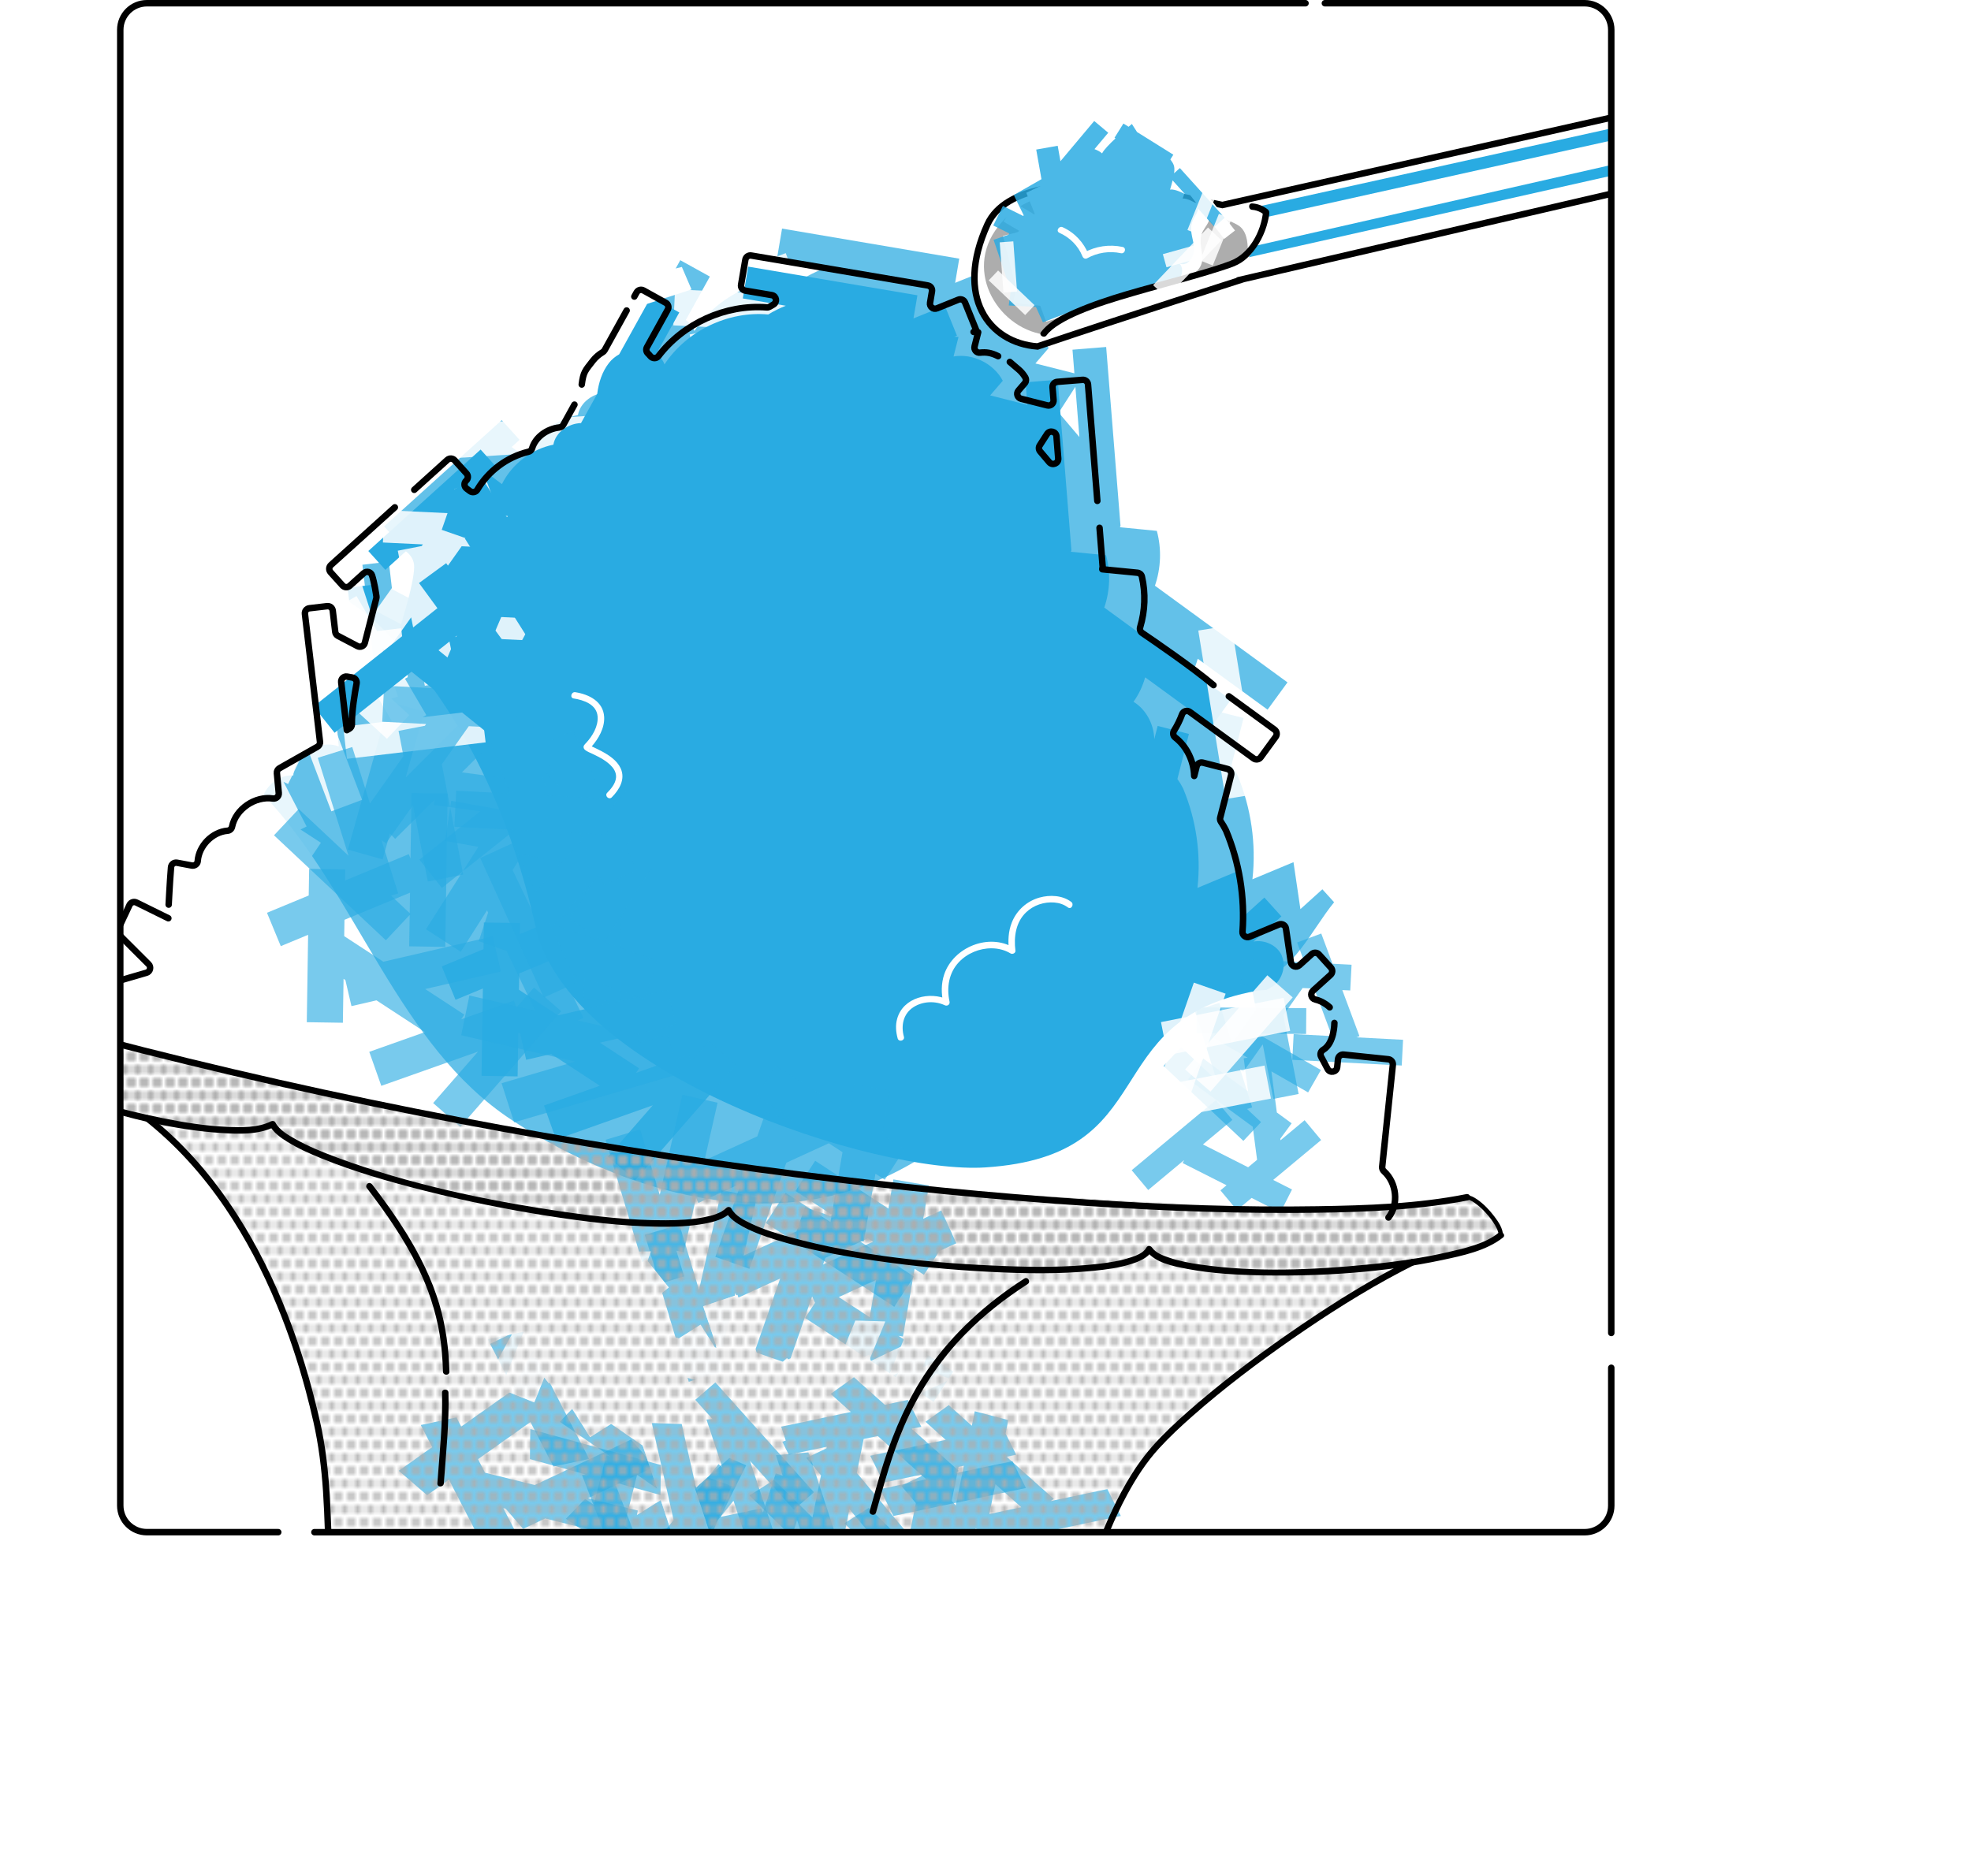 <?xml version="1.0" encoding="UTF-8"?>
<svg id="_レイヤー_2" data-name="レイヤー 2" xmlns="http://www.w3.org/2000/svg" xmlns:xlink="http://www.w3.org/1999/xlink" viewBox="0 0 457.06 435.12">
  <defs>
    <style>
      .cls-1, .cls-2, .cls-3 {
        fill: #fff;
      }

      .cls-4 {
        fill: url(#_新規パターン_2);
      }

      .cls-4, .cls-3 {
        opacity: .9;
      }

      .cls-5 {
        opacity: .84;
      }

      .cls-6, .cls-2, .cls-7 {
        opacity: .85;
      }

      .cls-8 {
        stroke-miterlimit: 10;
      }

      .cls-8, .cls-9, .cls-10 {
        fill: none;
      }

      .cls-8, .cls-10 {
        stroke: #000;
        stroke-width: 1.5px;
      }

      .cls-11 {
        clip-path: url(#clippath);
      }

      .cls-12 {
        fill: #adadad;
      }

      .cls-10 {
        stroke-linecap: round;
        stroke-linejoin: round;
      }

      .cls-7, .cls-13 {
        fill: #29abe2;
      }

      .cls-14 {
        opacity: .63;
      }
    </style>
    <clipPath id="clippath">
      <rect class="cls-9" x="27.89" y=".75" width="345.74" height="354.62" rx="6.17" ry="6.17"/>
    </clipPath>
    <pattern id="_新規パターン_2" data-name="新規パターン 2" x="0" y="0" width="6" height="6" patternTransform="translate(-2639.55 -21.94)" patternUnits="userSpaceOnUse" viewBox="0 0 6 6">
      <g>
        <rect class="cls-9" width="6" height="6"/>
        <circle class="cls-12" cx="4.5" cy="6" r="1"/>
        <circle class="cls-12" cx="1.5" cy="6" r="1"/>
        <circle class="cls-12" cx="6" cy="3" r="1"/>
        <circle class="cls-12" cx="3" cy="3" r="1"/>
        <circle class="cls-12" cx="0" cy="3" r="1"/>
        <circle class="cls-12" cx="4.5" cy="0" r="1"/>
        <circle class="cls-12" cx="1.5" cy="0" r="1"/>
      </g>
    </pattern>
  </defs>
  <g id="_レイヤー_11" data-name="レイヤー 11">
    <g>
      <rect class="cls-1" x="27.89" y=".75" width="345.74" height="354.62" rx="6.17" ry="6.17"/>
      <g class="cls-11">
        <path class="cls-3" d="m71.17,410.32c11.48-52.42,5.46-114.42-37.1-151-10-2.05-30.19-9.1-33.31-12.72,2.95-3.67,5.67-7.9,11.24-8.54,23.24,6.18,92.43,23.49,165.98,33.4,64.66,8.72,133.86,10.89,162.24,6.22,4.25,2.52,6.78,5.59,7.81,8.81-3.09,3.58-14.29,5.68-20.44,6.25-32.93,18.47-56.8,37.23-62.05,45.91-19.03,31.51-19.41,45.73-30.47,96.26,0,0-133.68,4.21-163.9-24.58Z"/>
        <g>
          <path class="cls-1" d="m320.4,271.29l2.66-25.48-12.71-1.33-.72,6.9c-1.3-2.46-2.6-4.92-3.9-7.38,3.32-1.14,5.18-5.37,3.78-8.59-1.17-2.7-4.42-4.19-7.27-3.64l7.13-6.44-4.35-4.82-5.39,4.87c-.56-3.84-1.13-7.68-1.69-11.52-3.34,1.39-6.68,2.79-10.02,4.18.96-8.61-.32-17.47-3.67-25.46-.42-.84-.91-1.64-1.45-2.41l2.95-11.53-8-2.05-.87,3.38c-.1-3.79-2.06-7.57-5.32-9.56,1.36-1.89,2.35-4.02,2.99-6.26l17.05,12.44,4.87-6.67-32.38-23.62c1.47-4.29,1.65-9.02.46-13.39-2.99-.29-5.98-.59-8.97-.88.01-.09.01-.18.02-.27h.09s-3.5-43.76-3.5-43.76l-8.23.66.46,5.77c-3.17-.8-6.35-1.61-9.52-2.41,1.08-1.25,2.16-2.5,3.24-3.75-2.34-4.42-7.66-7.05-12.59-6.22.42-1.66.85-3.32,1.27-4.98-.36-.02-.71-.05-1.07-.07l.67-.27-3.09-7.65-8.02,3.24,1-5.91-43.28-7.34-1.38,8.14,11,1.87c-1.55.62-3.06,1.36-4.49,2.24-10.26-.94-20.86,4.15-26.54,12.76-.43-1.16-1.17-2.04-2.1-2.67l5.88-10.61-7.22-4-8.15,14.71c-1,.57-1.9,1.3-2.6,2.2-1.78,2.29-2.64,5.03-3.01,7.92l-4.15,7.48c-3.22.09-6.49,2.29-7.07,5.53-5.61,1.12-10.62,4.96-13.16,10.09-1.01-.76-2.01-1.53-3.02-2.29l1.93-1.75-4.35-4.82-28.73,25.95,4.35,4.82,5.25-4.74c1.09.81,1.93,2.01,2.09,3.35.41,3.58-3.32,15.3-3.32,15.3l-6.42-3.37-.79-6.73-6.45.76,3.71,31.6c-3.38,1.92-6.77,3.83-10.15,5.75.22,2.35.44,4.69.66,7.04-4.75-1.87-10.78,1.97-11.1,7.06-4.35-.28-8.38,4.03-7.81,8.35-2.04-.39-4.07-.77-6.11-1.16-.76,6.11-.71,13.09-.71,13.09l-8.49-4.18-3.5,7.44,8.83,8.81-11.76,3.42s-12.02,14.63-11.32,16.2l3.89,7.43c17.99-3.21,36.69,17.95,46.86,33.42,10.17,15.47,28.22,75.64,18.08,106.8-5.74,17.63,14.24,17.56,27.4,21.52,26.63,8.02,54.37,12.36,82.18,12.86,6.74.12,13.85-.08,19.62-3.55,7.48-4.49,15.16-7.07,17.66-15.43,0,0,12.94-56.99,33.53-73.71,13.9-11.29,24.21-19.36,38.57-30.05,5.67-4.22,18.45-9.28,18.45-9.28l6.33-3.39s-1.2-4.78-3.43-8.91c2.6-3.27,1.81-8.64-1.53-11.11Zm-238.8-102.61c-.4.23-.8.45-1.2.68l-1.49-12.69,3.99.69s-1.56,7.37-1.3,11.31Zm163.07-70.95l.98,12.27c-1.68-1.99-3.37-3.97-5.05-5.96,1.36-2.1,2.71-4.21,4.07-6.31Z"/>
          <g class="cls-6">
            <path class="cls-7" d="m301.56,210.91c-.54-3.65-1.07-7.29-1.61-10.94-3.17,1.32-6.34,2.65-9.52,3.97.91-8.18-.3-16.58-3.48-24.17-.4-.8-.86-1.56-1.38-2.29l2.8-10.94-7.59-1.94-.82,3.21c-.1-3.6-1.96-7.19-5.05-9.08,1.29-1.79,2.23-3.82,2.84-5.94l16.19,11.81,4.62-6.33-30.74-22.42c1.4-4.07,1.57-8.56.44-12.72l-8.52-.84c.01-.09.01-.17.02-.26h.08s-3.33-41.55-3.33-41.55l-7.81.63.44,5.48c-3.01-.76-6.03-1.53-9.04-2.29,1.02-1.19,2.05-2.37,3.07-3.56-2.22-4.2-7.28-6.7-11.96-5.9.4-1.58.8-3.15,1.21-4.73-.34-.02-.68-.04-1.01-.06l.64-.26-2.94-7.27-7.62,3.08.95-5.61-41.09-6.97-1.31,7.73,10.44,1.77c-1.47.59-2.9,1.29-4.26,2.13-9.75-.89-19.81,3.94-25.2,12.11-.4-1.1-1.11-1.93-1.99-2.54l5.58-10.07-6.86-3.8-7.74,13.97c-.95.54-1.81,1.23-2.47,2.08-1.69,2.18-2.5,4.78-2.86,7.52l-3.94,7.1c-3.05.09-6.17,2.18-6.72,5.25-5.33,1.07-10.08,4.71-12.5,9.58-.96-.72-1.91-1.45-2.87-2.17l1.83-1.66-4.13-4.57-27.28,24.64,4.13,4.57,4.98-4.5c1.04.77,1.83,1.91,1.98,3.18.39,3.4-3.15,14.52-3.15,14.52l-6.1-3.2-.75-6.39-6.12.72,3.53,30c-3.21,1.82-6.43,3.64-9.64,5.46.21,2.23.42,4.46.62,6.69-4.51-1.77-10.23,1.87-10.54,6.71-2.95-.19-5.74,1.85-6.89,4.52.11.12.23.23.33.34,21.68,23.18,30.76,57.79,57.33,75.14,19.19,12.53,43.7,21.42,66.46,18.82,38.61-4.42,50.01-38.93,106.49-51.29,8.22-1.8,12.3-11.56,17.64-18.11l-2.72-3.01-5.12,4.63Zm-207.01-53.84c-.38.22-.76.43-1.14.65l-1.42-12.05,3.79.66s-1.48,6.99-1.23,10.74Zm150.96-61.37c1.29-2,2.58-3.99,3.86-5.99l.93,11.65c-1.6-1.89-3.2-3.77-4.8-5.66Z"/>
          </g>
          <g class="cls-6">
            <polygon class="cls-1" points="243.46 248.3 244.14 248.35 245.01 238.29 246.44 239.06 248.95 234.41 245.51 232.55 246.08 225.96 240.81 225.5 240.43 229.82 229.15 223.75 226.65 228.41 232.32 231.46 232.04 231.62 228.23 230.64 227.3 234.29 219.89 238.47 221.08 229.88 215.84 229.15 213.77 244.04 210.11 234.73 205.19 236.67 213.42 257.59 218.34 255.65 216.9 252 217.99 252.15 219.11 244.04 219.51 244.75 225.48 241.39 222.66 252.42 227.78 253.74 231.86 237.79 237.83 234.43 239.94 235.56 239.04 245.92 232.12 242.19 229.61 246.85 249.41 257.5 251.91 252.85 243.46 248.3"/>
          </g>
          <g class="cls-6">
            <polygon class="cls-1" points="236.81 181.33 224.38 180.73 223.98 189.09 259.51 190.8 259.91 182.44 244.74 181.71 245.75 181.33 240.13 166.37 242.7 166.49 243.1 158.13 236.92 157.83 233.23 148.03 225.39 150.97 227.81 157.4 207.56 156.42 207.16 164.79 217.34 165.27 217.05 165.69 210.95 166.9 212.11 172.74 204.38 183.76 200.22 170.68 192.24 173.22 199.45 195.89 187.86 185.1 182.16 191.22 208.19 215.48 213.89 209.35 209.34 205.11 211 204.59 207.08 192.25 208.13 192.99 214.35 184.11 217.85 201.8 226.06 200.17 221.01 174.62 227.23 165.75 231.02 165.93 236.81 181.33"/>
          </g>
          <g class="cls-6">
            <polygon class="cls-1" points="275.69 251.39 263.25 250.79 262.85 259.16 298.39 260.86 298.79 252.5 283.61 251.77 284.63 251.39 279 236.43 281.57 236.56 281.98 228.19 275.79 227.9 272.11 218.09 264.27 221.04 266.69 227.46 246.44 226.49 246.04 234.85 256.22 235.34 255.93 235.75 249.83 236.96 250.98 242.8 243.25 253.82 239.1 240.75 231.12 243.28 238.33 265.96 226.74 255.16 221.04 261.29 247.06 285.54 252.77 279.42 248.22 275.18 249.87 274.65 245.95 262.31 247.01 263.05 253.23 254.18 256.73 271.86 264.94 270.24 259.89 244.68 266.11 235.81 269.9 236 275.69 251.39"/>
          </g>
          <g class="cls-6">
            <polygon class="cls-1" points="185.79 92.01 173.36 91.41 172.95 99.77 208.49 101.48 208.89 93.12 193.71 92.39 194.73 92.01 189.11 77.05 191.68 77.17 192.08 68.81 185.9 68.52 182.21 58.71 174.37 61.66 176.79 68.08 156.54 67.11 156.14 75.47 166.32 75.96 166.03 76.37 159.93 77.58 161.08 83.42 153.36 94.44 149.2 81.36 141.22 83.9 148.43 106.58 136.84 95.78 131.14 101.91 157.17 126.16 162.87 120.03 158.32 115.79 159.98 115.27 156.05 102.93 157.11 103.67 163.33 94.79 166.83 112.48 175.04 110.86 169.99 85.3 176.21 76.43 180 76.61 185.79 92.01"/>
          </g>
          <g class="cls-6">
            <polygon class="cls-1" points="204.27 104.27 191.84 103.68 191.44 112.04 226.98 113.74 227.38 105.38 212.2 104.65 213.22 104.27 207.59 89.31 210.16 89.44 210.56 81.08 204.38 80.78 200.69 70.97 192.86 73.92 195.27 80.34 175.03 79.37 174.63 87.73 184.81 88.22 184.51 88.64 178.42 89.84 179.57 95.68 171.84 106.7 167.69 93.63 159.71 96.16 166.92 118.84 155.33 108.04 149.62 114.17 175.65 138.42 181.36 132.3 176.81 128.06 178.46 127.53 174.54 115.19 175.59 115.93 181.82 107.06 185.32 124.74 193.53 123.12 188.48 97.57 194.7 88.69 198.48 88.88 204.27 104.27"/>
          </g>
          <g class="cls-6">
            <polygon class="cls-1" points="165.4 129.47 152.96 128.87 152.56 137.23 188.1 138.94 188.5 130.58 173.32 129.85 174.34 129.47 168.71 114.51 171.29 114.63 171.69 106.27 165.51 105.97 161.82 96.17 153.98 99.11 156.4 105.54 136.15 104.56 135.75 112.93 145.93 113.41 145.64 113.83 139.54 115.04 140.69 120.88 132.97 131.9 128.81 118.82 120.83 121.36 128.04 144.03 116.45 133.24 110.75 139.36 136.78 163.62 142.48 157.49 137.93 153.25 139.58 152.73 135.66 140.39 136.72 141.13 142.94 132.25 146.44 149.94 154.65 148.31 149.6 122.76 155.82 113.89 159.61 114.07 165.4 129.47"/>
          </g>
          <g class="cls-6">
            <polygon class="cls-1" points="254.78 274.83 245.44 274.38 245.14 280.65 271.82 281.94 272.12 275.66 260.73 275.11 261.49 274.82 257.27 263.59 259.2 263.69 259.5 257.41 254.86 257.18 252.09 249.82 246.21 252.03 248.02 256.86 232.82 256.13 232.52 262.4 240.16 262.77 239.94 263.08 235.36 263.99 236.23 268.38 230.42 276.65 227.3 266.83 221.31 268.74 226.73 285.76 218.03 277.66 213.74 282.26 233.29 300.47 237.57 295.87 234.15 292.68 235.39 292.29 232.45 283.03 233.24 283.58 237.92 276.92 240.54 290.2 246.71 288.98 242.91 269.79 247.59 263.13 250.43 263.26 254.78 274.83"/>
          </g>
          <rect class="cls-2" x="118.98" y="82.96" width="7.8" height="36.53" transform="translate(216.05 -27.86) rotate(86.34)"/>
          <path class="cls-13" d="m297.27,221.69c-1.06-2.44-4.01-3.8-6.59-3.3l6.47-5.84-3.95-4.37-4.89,4.42c-.51-3.48-1.02-6.96-1.54-10.45-3.03,1.26-6.06,2.53-9.09,3.79.87-7.81-.29-15.83-3.33-23.08-.38-.76-.82-1.49-1.32-2.18l2.67-10.45-7.25-1.86-.78,3.07c-.09-3.44-1.87-6.86-4.82-8.67,1.23-1.71,2.13-3.65,2.71-5.67l15.46,11.28,4.41-6.05-29.36-21.41c1.34-3.89,1.5-8.17.42-12.14-2.71-.27-5.42-.53-8.13-.8,0-.08.01-.16.02-.24h.08s-3.18-39.67-3.18-39.67l-7.46.6.42,5.23c-2.88-.73-5.76-1.46-8.63-2.19.98-1.13,1.96-2.27,2.93-3.4-2.12-4.01-6.95-6.39-11.42-5.63.38-1.51.77-3.01,1.15-4.52l-.97-.06.61-.25-2.81-6.94-7.27,2.94.91-5.36-39.24-6.65-1.25,7.38,9.97,1.69c-1.41.56-2.77,1.23-4.07,2.03-9.31-.85-18.91,3.77-24.06,11.57-.39-1.05-1.06-1.85-1.9-2.42l5.33-9.62-6.55-3.63-7.39,13.34c-.91.51-1.72,1.18-2.36,1.99-1.62,2.08-2.39,4.56-2.73,7.18l-3.76,6.78c-2.92.09-5.89,2.08-6.41,5.01-5.09,1.02-9.63,4.5-11.93,9.15-.91-.69-1.83-1.38-2.74-2.07l1.75-1.58-3.95-4.37-26.04,23.53,3.95,4.37,4.76-4.3c.99.74,1.75,1.82,1.89,3.04.38,3.24-3.01,13.87-3.01,13.87l-5.82-3.05-.72-6.1-5.85.69.39,3.28c3.26,2.17,6.28,4.66,8.93,7.42,17.64,18.37,28.71,42.86,34.21,67.73,7.67,34.64,78.97,57.68,104.39,56.02,41.65-2.73,25.29-34.08,62.79-40.94.84-.15,1.7-.16,2.56-.23-.02-.04-.04-.07-.06-.11,3.01-1.04,4.69-4.87,3.42-7.79Z"/>
          <g class="cls-6">
            <polygon class="cls-13" points="164.36 241.48 160.27 246.17 159.69 244.53 147.49 248.85 148.19 247.78 139.12 241.84 156.68 237.77 154.79 229.62 129.41 235.5 120.34 229.57 120.4 225.78 135.6 219.49 135.41 231.94 143.78 232.07 144.33 196.49 135.96 196.36 135.72 211.56 135.31 210.55 120.54 216.66 120.58 214.09 112.21 213.96 112.12 220.15 102.44 224.15 105.64 231.89 111.98 229.27 111.66 249.53 120.03 249.66 120.19 239.47 120.62 239.75 122.02 245.81 127.82 244.46 139.09 251.83 126.15 256.41 128.95 264.3 151.38 256.36 140.97 268.29 147.27 273.79 170.66 246.99 164.36 241.48"/>
          </g>
          <g class="cls-14">
            <polygon class="cls-13" points="123.83 229.04 119.74 233.72 119.17 232.09 106.96 236.41 107.67 235.33 98.59 229.4 116.15 225.33 114.26 217.17 88.89 223.06 79.82 217.13 79.88 213.34 95.08 207.05 94.89 219.49 103.26 219.62 103.8 184.05 95.43 183.92 95.2 199.11 94.79 198.11 80.02 204.22 80.06 201.65 71.69 201.52 71.59 207.7 61.91 211.71 65.11 219.45 71.45 216.82 71.14 237.09 79.51 237.22 79.67 227.03 80.09 227.31 81.5 233.36 87.3 232.02 98.56 239.38 85.63 243.96 88.42 251.85 110.85 243.91 100.44 255.84 106.75 261.35 130.14 234.54 123.83 229.04"/>
          </g>
          <g class="cls-14">
            <polygon class="cls-13" points="147.99 241.93 148.38 240.02 133.99 236.7 135.31 236.11 129.95 224.93 149.4 231.75 152.33 222.83 124.23 212.98 118.87 201.8 121.14 198.23 139.59 201.5 132.14 213.24 140.2 218.46 161.5 184.92 153.44 179.69 144.34 194.02 144.53 192.81 126.6 189.63 128.15 187.21 120.09 181.99 116.38 187.82 104.63 185.74 103.22 195.05 110.92 196.42 98.78 215.53 106.84 220.75 112.94 211.14 113.19 211.67 111.02 218.29 117.45 220.54 124.1 234.42 108.85 230.9 106.95 240.12 133.4 246.22 116.31 251.24 119.22 260.32 157.62 249.04 154.7 239.96 147.99 241.93"/>
          </g>
          <g class="cls-14">
            <polygon class="cls-13" points="199.23 287.79 200.3 287.98 203.01 272.23 205.17 273.63 209.74 266.62 204.56 263.24 206.33 252.91 198.08 251.49 196.92 258.26 179.94 247.18 175.37 254.19 183.91 259.76 183.44 259.97 177.57 257.93 175.61 263.56 163.37 269.15 166.4 255.77 158.24 253.92 152.99 277.13 148.45 261.96 140.43 264.36 150.62 298.45 158.64 296.05 156.86 290.09 158.55 290.47 161.41 277.84 161.94 279.01 171.8 274.5 165.88 291.53 173.78 294.28 182.35 269.68 192.2 265.17 195.37 267.24 192.58 283.46 182.16 276.65 177.59 283.66 207.38 303.1 211.96 296.09 199.23 287.79"/>
          </g>
          <g class="cls-14">
            <path class="cls-13" d="m209.38,310.03l2.71-15.75,2.16,1.41,3.61-5.54,3.91-1.79-3.48-7.61-4.2,1.92,1.33-7.7-8.25-1.42-1.16,6.76-16.98-11.08-4.57,7.01,8.54,5.57-.46.21-5.87-2.04-1.96,5.62-12.24,5.6,3.03-13.38-8.16-1.85-5.25,23.21-4.54-15.17-8.02,2.4,10.19,34.08,8.02-2.4-1.78-5.96,1.69.38,2.86-12.63.54,1.17,9.86-4.51-5.93,17.03,7.91,2.75,5.43-15.62.67,1.47-2.3,3.53,29.8,19.44,4.57-7.01-12.72-8.3,1.07.18Zm-7.72-4.52l-7.16-4.67,8.65-3.96-1.48,8.63Zm-10.24-13.77l9.85-4.51,1.17.77-11.57,5.29.54-1.55Z"/>
          </g>
          <g class="cls-14">
            <polygon class="cls-13" points="196.37 364 187.53 336.87 179.93 337.52 181.48 342.26 179.89 341.73 176.93 350.81 176.46 349.86 167.09 351.83 173.03 339.87 165.65 336.65 157.07 353.93 147.7 355.9 144.76 353.88 147.74 342.08 157.39 348.71 161.85 344.09 134.25 325.15 129.8 329.77 141.58 337.86 140.58 337.56 137.69 349.03 135.69 347.65 131.24 352.27 136.04 355.56 134.14 363.08 141.87 365.34 143.11 360.42 158.83 371.21 163.29 366.59 155.38 361.17 155.82 361.08 161.3 363.46 163.26 359.51 174.9 357.07 171.76 366.7 179.4 369.28 184.84 352.57 188.78 364.64 196.37 364"/>
          </g>
          <g class="cls-14">
            <polygon class="cls-13" points="161.01 341.53 159.07 346.32 157.78 345.1 147.69 351.4 147.91 350.36 136.36 347.5 151.82 340.19 146.35 333.88 124.01 344.44 112.47 341.58 110.85 338.44 123.01 329.83 128.33 340.15 136.62 338.38 121.41 308.89 113.12 310.66 119.62 323.26 118.77 322.52 106.95 330.88 105.85 328.75 97.57 330.52 100.21 335.65 92.47 341.13 99.04 346.8 104.11 343.21 112.78 360.01 121.06 358.24 116.71 349.79 117.25 349.92 121.31 354.61 126.42 352.2 140.75 355.75 130.06 362.43 136.3 368.32 154.84 356.72 149.88 368.91 158.52 372.04 169.65 344.66 161.01 341.53"/>
          </g>
          <g class="cls-6">
            <polygon class="cls-1" points="142.42 314.68 146.25 303.7 148 304.37 152.64 299.06 148.44 297.43 150.95 290.24 143.89 290.33 142.25 295.04 128.49 289.72 123.85 295.03 130.77 297.71 130.35 297.91 125.42 297.28 123.19 301.32 112.01 306.66 115.89 297.24 108.95 297.03 102.22 313.37 99.68 303.7 92.47 306.34 98.18 328.06 105.39 325.42 104.39 321.62 105.83 321.66 109.49 312.78 109.85 313.5 118.86 309.2 112.11 321.45 118.74 322.3 128.49 304.61 137.49 300.31 140.06 301.3 136.12 312.6 127.68 309.34 123.04 314.65 147.18 323.99 151.82 318.68 141.51 314.69 142.42 314.68"/>
          </g>
          <g class="cls-6">
            <polygon class="cls-1" points="244.33 325.22 248.15 314.24 249.9 314.92 254.54 309.6 250.34 307.98 252.85 300.78 245.79 300.87 244.15 305.58 230.39 300.26 225.76 305.58 232.67 308.25 232.25 308.45 227.33 307.82 225.1 311.87 213.91 317.2 217.8 307.78 210.86 307.57 204.12 323.91 201.58 314.24 194.37 316.88 200.08 338.6 207.29 335.96 206.29 332.16 207.73 332.21 211.39 323.32 211.75 324.04 220.76 319.74 214.01 331.99 220.64 332.84 230.39 315.15 239.39 310.85 241.97 311.85 238.03 323.15 229.58 319.88 224.94 325.19 249.09 334.53 253.72 329.22 243.41 325.23 244.33 325.22"/>
          </g>
          <g class="cls-6">
            <polygon class="cls-1" points="231.83 323.92 235.65 312.95 237.4 313.62 242.04 308.31 237.84 306.68 240.35 299.49 233.29 299.58 231.65 304.29 217.89 298.97 213.26 304.28 220.17 306.96 219.75 307.16 214.83 306.53 212.6 310.57 201.41 315.91 205.3 306.49 198.35 306.28 191.62 322.61 189.08 312.95 181.87 315.59 187.58 337.3 194.79 334.67 193.79 330.87 195.23 330.91 198.89 322.02 199.25 322.75 208.26 318.45 201.51 330.7 208.14 331.55 217.89 313.85 226.89 309.56 229.47 310.55 225.53 321.85 217.08 318.58 212.44 323.9 236.59 333.24 241.22 327.92 230.91 323.94 231.83 323.92"/>
          </g>
          <g class="cls-14">
            <polygon class="cls-13" points="200.28 333.76 203.55 333.07 214.81 343.12 204.06 345.39 207.17 351.62 237.91 345.13 234.79 338.9 221.66 341.67 222.36 341.17 211.43 331.4 213.65 330.94 210.54 324.7 205.19 325.83 198.02 319.43 192.62 323.3 197.31 327.49 179.8 331.19 182.92 337.42 191.72 335.56 191.65 335.93 186.99 338.15 190.38 342.19 188.41 351.97 179.49 343.26 173.8 346.86 189.26 361.96 175.01 356.55 172.72 362.29 204.73 374.44 207.03 368.7 201.43 366.58 202.61 365.83 194.2 357.62 195.39 357.93 196.98 350.05 207.25 362.29 213.52 359.31 198.69 341.63 200.28 333.76"/>
          </g>
          <g class="cls-14">
            <path class="cls-13" d="m227.61,354.95l1.57,3.14,30.73-6.48-3.12-6.23-13.13,2.77.7-.5-10.93-9.77,2.22-.47-2.46-4.92.63-3.12-7.78-2.04-.68,3.35-5.35-4.78-5.4,3.87,4.7,4.19-17.51,3.69,3.12,6.23,8.8-1.86-.07.37-4.66,2.21,3.39,4.04-1.98,9.78-8.92-8.7-5.69,3.6,15.46,15.09-14.25-5.41-2.29,5.74,32.02,12.15,2.29-5.74-5.6-2.12,1.18-.75-8.41-8.21,1.2.31,1.59-7.88,10.26,12.23,6.27-2.98-9.41-11.22,1.5.39Zm1.82-3.8l1.4-6.91,5.99,5.35-7.39,1.56Zm-7.14-10.92l1.21-.26-1.87,9.24-.93-1.11,1.59-7.87Z"/>
          </g>
          <g class="cls-14">
            <polygon class="cls-13" points="152.1 188.41 145.89 182.8 141.29 187.89 132.88 169.45 125.26 172.92 129.49 182.2 128.99 182.13 125.12 177.26 120.46 180.96 107.12 179.14 116.84 169.46 110.93 163.53 94.08 180.32 98.36 165.08 90.3 162.81 80.67 197.06 88.73 199.33 90.42 193.34 91.64 194.57 100.81 185.43 100.63 186.71 111.38 188.17 97.26 199.39 102.47 205.94 122.86 189.74 133.6 191.21 135.17 194.65 124.14 206.86 118.97 195.53 111.36 199.01 126.12 231.37 133.74 227.9 127.43 214.08 128.24 214.8 138.96 202.95 140.03 205.29 147.64 201.82 145.07 196.19 152.1 188.41"/>
          </g>
          <g class="cls-6">
            <polygon class="cls-1" points="188.07 321.26 182.5 315.01 177.38 319.57 171.01 300.33 163.06 302.97 166.26 312.64 165.77 312.52 162.45 307.26 157.42 310.44 144.35 307.19 155.06 298.61 149.83 292.08 131.26 306.96 137.16 292.26 129.4 289.14 116.13 322.15 123.89 325.27 126.21 319.5 127.3 320.86 137.4 312.76 137.09 314.01 147.61 316.63 132.37 326.25 136.84 333.33 158.86 319.43 169.38 322.04 170.57 325.64 158.28 336.58 154.37 324.76 146.43 327.39 157.61 361.17 165.56 358.53 160.78 344.11 161.5 344.92 173.44 334.29 174.25 336.74 182.19 334.11 180.25 328.23 188.07 321.26"/>
          </g>
          <g class="cls-6">
            <polygon class="cls-1" points="188.07 321.26 182.5 315.01 177.38 319.57 171.01 300.33 163.06 302.97 166.26 312.64 165.77 312.52 162.45 307.26 157.42 310.44 144.35 307.19 155.06 298.61 149.83 292.08 131.26 306.96 137.16 292.26 129.4 289.14 116.13 322.15 123.89 325.27 126.21 319.5 127.3 320.86 137.4 312.76 137.09 314.01 147.61 316.63 132.37 326.25 136.84 333.33 158.86 319.43 169.38 322.04 170.57 325.64 158.28 336.58 154.37 324.76 146.43 327.39 157.61 361.17 165.56 358.53 160.78 344.11 161.5 344.92 173.44 334.29 174.25 336.74 182.19 334.11 180.25 328.23 188.07 321.26"/>
          </g>
          <g class="cls-6">
            <polygon class="cls-1" points="115.78 140.69 104.46 140.15 104.1 147.66 136.44 149.19 136.81 141.69 122.99 141.03 123.92 140.69 118.8 127.25 121.14 127.37 121.51 119.86 115.88 119.59 112.52 110.78 105.39 113.43 107.59 119.2 89.16 118.32 88.79 125.83 98.06 126.27 97.79 126.65 92.24 127.73 93.29 132.98 86.26 142.87 82.47 131.13 75.21 133.4 81.77 153.77 71.23 144.08 66.03 149.58 89.73 171.36 94.92 165.86 90.78 162.05 92.28 161.58 88.71 150.5 89.67 151.16 95.34 143.19 98.52 159.07 106 157.61 101.4 134.67 107.06 126.7 110.51 126.86 115.78 140.69"/>
          </g>
          <g class="cls-6">
            <polygon class="cls-1" points="79.92 154.84 83.35 154.44 90.83 167.2 79.58 168.54 80.46 176.01 112.61 172.18 111.73 164.72 98 166.35 98.86 165.86 91.59 153.46 93.91 153.18 93.03 145.71 87.44 146.38 82.67 138.25 76.08 142.03 79.2 147.36 60.88 149.54 61.76 157.01 70.97 155.91 70.77 156.32 65.47 158.31 67.37 163.31 62.07 174.23 56.4 163.27 49.61 166.72 59.45 185.72 47.44 177.9 43.23 184.18 70.19 201.75 74.41 195.47 69.69 192.4 71.1 191.69 65.75 181.35 66.81 181.84 71.08 173.04 76.84 188.18 83.97 185.51 75.65 163.64 79.92 154.84"/>
          </g>
          <g class="cls-14">
            <polygon class="cls-13" points="308.86 240.31 299.99 239.85 299.68 245.82 325.05 247.14 325.36 241.17 314.52 240.6 315.25 240.33 311.27 229.64 313.11 229.73 313.42 223.76 309 223.53 306.39 216.52 300.79 218.6 302.5 223.2 288.04 222.45 287.74 228.42 295 228.8 294.79 229.09 290.44 229.94 291.25 234.11 285.7 241.96 282.76 232.61 277.06 234.4 282.15 250.62 273.9 242.88 269.81 247.24 288.33 264.62 292.43 260.26 289.19 257.22 290.37 256.85 287.6 248.03 288.35 248.56 292.82 242.24 295.27 254.88 301.14 253.74 297.6 235.48 302.07 229.16 304.77 229.3 308.86 240.31"/>
          </g>
          <g class="cls-14">
            <polygon class="cls-13" points="306.36 264.42 302.53 259.82 296.94 264.48 296.89 264.12 299.52 260.54 296.09 258.03 294.83 248.5 303.34 253.37 306.31 248.18 291.57 239.73 302.87 239.82 302.92 233.84 277.51 233.65 277.47 239.63 281.91 239.66 281.29 240.74 289.32 245.33 288.4 245.45 289.42 253.13 279.03 245.52 275.5 250.34 290.5 261.34 291.51 269.01 289.43 270.74 278.95 265.44 285.78 259.75 281.95 255.16 262.43 271.42 266.26 276.01 274.59 269.07 274.24 269.76 284.43 274.91 283.01 276.09 286.84 280.68 290.24 277.85 296.91 281.23 299.61 275.89 295.24 273.68 306.36 264.42"/>
          </g>
          <g class="cls-14">
            <polygon class="cls-13" points="118.23 184.05 105.8 183.4 105.37 191.76 140.9 193.6 141.33 185.24 126.15 184.46 127.17 184.08 121.6 169.1 124.17 169.23 124.6 160.87 118.42 160.55 114.77 150.73 106.93 153.65 109.32 160.08 89.08 159.04 88.64 167.4 98.82 167.92 98.53 168.34 92.42 169.52 93.56 175.37 85.79 186.36 81.68 173.27 73.69 175.77 80.82 198.48 69.27 187.64 63.54 193.74 89.48 218.09 95.21 211.99 90.68 207.73 92.33 207.21 88.46 194.86 89.51 195.6 95.77 186.75 99.2 204.45 107.42 202.85 102.46 177.28 108.71 168.43 112.5 168.63 118.23 184.05"/>
          </g>
          <g class="cls-14">
            <polygon class="cls-13" points="188.76 346.11 165.89 320.63 161.22 324.68 165.22 329.13 163.83 329.26 167.53 340.41 166.62 339.58 161.59 345.85 158.08 330.28 151.14 330.05 156.21 352.56 151.19 358.82 147.96 357.94 142.57 343.84 153.16 346.76 153.25 339.79 122.97 331.46 122.88 338.42 135.81 341.98 134.96 342.11 140.2 355.8 138.01 355.2 137.92 362.16 143.19 363.61 146.62 372.59 153.2 371.63 150.95 365.75 168.2 370.5 168.29 363.53 159.61 361.14 159.85 360.85 165 361.02 163.84 355.87 170.09 348.09 174.02 359.91 180.73 359.32 173.91 338.82 184.09 350.16 188.76 346.11"/>
          </g>
          <rect class="cls-13" x="112.23" y="110.42" width="7.8" height="46.02" transform="translate(61.59 -34.84) rotate(23.08)"/>
          <rect class="cls-13" x="127.25" y="115.67" width="7.8" height="46.02" transform="translate(-20.52 22.8) rotate(-9.22)"/>
          <rect class="cls-13" x="109.99" y="128.51" width="7.8" height="46.02" transform="translate(295.27 206.57) rotate(143.82)"/>
          <rect class="cls-13" x="115.73" y="108.53" width="7.8" height="44.2" transform="translate(290.52 177.23) rotate(147.74)"/>
          <rect class="cls-13" x="118.98" y="119.38" width="7.8" height="44.2" transform="translate(302.3 195.52) rotate(147.74)"/>
          <rect class="cls-13" x="106.43" y="140.71" width="7.8" height="44.2" transform="translate(306.32 179.22) rotate(128.91)"/>
          <rect class="cls-13" x="129.86" y="117.96" width="7.8" height="44.2" transform="translate(280.08 13.17) rotate(92.75)"/>
          <rect class="cls-13" x="120.69" y="104.38" width="7.8" height="44.2" transform="translate(284.99 50.38) rotate(109.19)"/>
          <rect class="cls-13" x="123.71" y="122.06" width="12.18" height="46.18" transform="translate(175.29 334.48) rotate(-151.71)"/>
          <rect class="cls-13" x="89.27" y="129.59" width="7.8" height="46.02" transform="translate(154.72 -15.27) rotate(51.54)"/>
          <rect class="cls-2" x="280.99" y="145.39" width="7.8" height="39.59" transform="translate(-22.78 47.76) rotate(-9.22)"/>
          <rect class="cls-2" x="280.27" y="223.56" width="7.8" height="29" transform="translate(462.59 -86.89) rotate(78.81)"/>
          <rect class="cls-2" x="283.39" y="225.2" width="7.8" height="29" transform="translate(228.44 -129.8) rotate(41.11)"/>
          <rect class="cls-2" x="271.89" y="228.38" width="7.8" height="28.9" transform="translate(95.13 -77.15) rotate(19.19)"/>
          <rect class="cls-2" x="275.92" y="239.29" width="7.8" height="28.9" transform="translate(475.65 -69.27) rotate(79.03)"/>
          <path class="cls-13" d="m268.9,207.16c-.73-2.04-2.73-3.16-4.49-2.75l4.41-4.87-2.69-3.64-3.33,3.68c-.35-2.9-.7-5.8-1.05-8.7-2.06,1.05-4.13,2.1-6.19,3.16.59-6.5-.2-13.19-2.27-19.22-.26-.63-.56-1.24-.9-1.82l1.82-8.7-4.94-1.55-.53,2.55c-.06-2.86-1.27-5.72-3.29-7.22.84-1.42,1.45-3.04,1.85-4.73l10.54,9.39,3.01-5.04-20.01-17.84c.91-3.24,1.02-6.81.29-10.11-1.85-.22-3.7-.45-5.54-.67,0-.07,0-.14.01-.2h.05s-2.16-33.05-2.16-33.05l-5.08.5.29,4.36c-1.96-.61-3.92-1.21-5.88-1.82.67-.94,1.33-1.89,2-2.83-1.44-3.34-4.73-5.33-7.78-4.69.26-1.25.52-2.51.78-3.76l-.66-.05.41-.21-1.91-5.78-4.96,2.45.62-4.46-26.74-5.54-.85,6.15,6.8,1.41c-.96.47-1.89,1.03-2.77,1.69-6.34-.71-12.89,3.14-16.4,9.63-.26-.88-.72-1.54-1.29-2.02l3.63-8.01-4.46-3.02-5.04,11.11c-.62.43-1.18.98-1.61,1.66-1.1,1.73-1.63,3.8-1.86,5.98l-2.56,5.65c-1.99.07-4.01,1.73-4.37,4.17-3.47.85-6.56,3.75-8.13,7.62-.62-.58-1.24-1.15-1.87-1.73l1.19-1.32-2.69-3.64-17.75,19.6,2.69,3.64,3.24-3.58c.68.61,1.19,1.52,1.29,2.53.26,2.7-2.05,11.55-2.05,11.55l-3.97-2.54-.49-5.08-3.98.57.26,2.73c2.22,1.81,4.28,3.88,6.09,6.18,12.02,15.3,19.56,35.7,23.32,56.41,5.23,28.86,47.6,42.85,64.93,41.46,28.39-2.27,20.79-41.69,49.01-28.9.54.25,1.16-.14,1.75-.19-.01-.03-.03-.06-.04-.09,2.05-.86,3.2-4.05,2.33-6.48Z"/>
          <path class="cls-1" d="m209.61,240.47c-.73-2.63-.14-5.38,2.26-6.9,2.13-1.34,4.95-1.47,7.22-.41.6.28,1.25-.18,1.1-.85-.71-3.24-.17-6.67,2.16-9.14,1.95-2.07,4.78-3.24,7.61-3.22,1.54.01,3.06.39,4.38,1.19.44.27,1.2-.07,1.13-.65-.4-3.17.06-6.56,2.46-8.87,1.73-1.67,4.2-2.49,6.59-2.29,1.13.09,2.21.46,3.12,1.14.77.58,1.52-.72.76-1.29-2.04-1.54-4.96-1.67-7.34-1-2.93.82-5.29,2.94-6.42,5.76-.83,2.07-.93,4.36-.66,6.55l1.13-.65c-5.81-3.5-14-.15-16.15,6.14-.74,2.17-.7,4.51-.21,6.72l1.1-.85c-4.27-1.99-10.4-.54-11.8,4.42-.43,1.5-.3,3.09.11,4.58.26.93,1.71.53,1.45-.4h0Z"/>
          <g>
            <path class="cls-4" d="m71.17,410.32c11.48-52.42,5.46-114.42-37.1-151-10-2.05-30.19-9.1-33.31-12.72,2.95-3.67,5.67-7.9,11.24-8.54,23.24,6.18,92.43,23.49,165.98,33.4,64.66,8.72,133.86,10.89,162.24,6.22,4.25,2.52,6.78,5.59,7.81,8.81-3.09,3.58-14.29,5.68-20.44,6.25-32.93,18.47-56.8,37.23-62.05,45.91-19.03,31.51-19.41,45.73-30.47,96.26,0,0-133.68,4.21-163.9-24.58Z"/>
            <path class="cls-4" d="m25.46,241.65c39.37,11.2,91.41,22.2,147.26,29.09,69.81,8.61,142.43,11.39,167.51,6.94,4.98,1.89,10.18,7.6,6.26,10.1s-60.18,15.14-79.98,1.94c-10.74,9.95-89.28,4.35-97.53-9.02-16.53,11.85-99.3-9.5-105.76-19.97-11.36,6.61-44.42-4.26-45.97-7.15s-.97-12.84,2.23-13.53"/>
            <path d="m11.81,237.34c-4.89,1.28-9.15,4.52-11.69,8.89-.49.84.81,1.59,1.29.76,2.35-4.04,6.27-7.02,10.79-8.2.93-.24.54-1.69-.4-1.45h0Z"/>
            <path d="m11.81,238.79c28.01,7.63,56.29,14.24,84.77,19.9,26.28,5.22,52.72,9.65,79.27,13.24,22.91,3.09,45.9,5.58,68.95,7.27,18.46,1.35,36.98,2.22,55.49,2.13,12.32-.06,24.8-.37,36.98-2.35,1.06-.17,2.11-.36,3.16-.57.95-.19.55-1.64-.4-1.45-11.29,2.26-23.02,2.62-34.5,2.81-17.73.3-35.47-.4-53.16-1.55-22.58-1.47-45.11-3.74-67.56-6.61-26.17-3.35-52.23-7.52-78.14-12.47-28.1-5.37-56.04-11.65-83.71-18.92-3.59-.94-7.17-1.9-10.75-2.88-.93-.25-1.33,1.19-.4,1.45h0Z"/>
            <path d="m.12,246.98c1.32,2.13,4.33,3.33,6.49,4.33,4.22,1.95,8.62,3.49,13.04,4.89,10.23,3.23,20.96,5.9,31.71,6.59,3.97.26,8.58.43,12.24-1.41l-1.03-.27c.85,1.62,2.53,2.77,4.04,3.71,2.48,1.55,5.18,2.74,7.88,3.84,7.7,3.14,15.75,5.43,23.8,7.47,9.42,2.39,18.95,4.34,28.55,5.85,8.59,1.35,17.28,2.43,25.98,2.54,3.5.04,7.05-.06,10.5-.69,2.16-.4,4.56-1.02,6.18-2.6l-1.18-.15c.82,1.57,2.48,2.63,3.99,3.45,2.35,1.28,4.91,2.19,7.46,2.98,7.45,2.33,15.22,3.72,22.93,4.85,8.99,1.32,18.05,2.2,27.12,2.65,7.88.39,15.84.53,23.7-.25,3.01-.3,6.09-.69,8.98-1.64,1.7-.56,3.72-1.36,4.63-3.02h-1.29c1.94,2.79,6.24,3.58,9.32,4.18,5.89,1.14,11.96,1.44,17.95,1.54,13.75.22,27.81-.7,41.28-3.56,4.74-1.01,10.26-2.14,14.15-5.23.75-.6-.31-1.66-1.06-1.06-3.19,2.54-7.79,3.54-11.66,4.44-6.14,1.43-12.42,2.29-18.69,2.9-12.74,1.24-26,1.82-38.72,0-2.45-.35-4.92-.8-7.27-1.6-1.39-.47-3.12-1.1-4-2.36-.31-.44-1.01-.53-1.29,0-.7,1.28-2.36,1.87-3.65,2.3-2.42.8-4.99,1.2-7.52,1.49-7.35.84-14.82.78-22.2.49-16.44-.64-33.31-2.33-49.23-6.67-3.06-.83-6.14-1.77-9.02-3.14-1.66-.79-3.72-1.79-4.62-3.5-.23-.44-.85-.48-1.18-.15-1.34,1.3-3.36,1.79-5.13,2.14-2.9.58-5.89.7-8.83.72-8.2.05-16.42-.89-24.52-2.08-17.55-2.58-35.35-6.36-52.01-12.55-3.19-1.19-6.38-2.48-9.35-4.15-1.69-.95-3.79-2.11-4.73-3.9-.2-.37-.68-.44-1.03-.27-3.04,1.53-6.89,1.42-10.2,1.28-4.98-.21-9.92-1.01-14.8-1.99-9.74-1.97-19.54-4.66-28.7-8.56-1.75-.75-3.5-1.55-5.14-2.52-.9-.53-2.03-1.15-2.6-2.06-.51-.82-1.81-.07-1.29.76H.12Z"/>
            <path d="m340.22,278.18c.73.1,1.52.65,2.13,1.1.88.66,1.67,1.44,2.4,2.26s1.41,1.71,1.96,2.67c.39.68.81,1.48.82,2.28,0,.64,1.01.64,1,0-.02-1.58-1.07-3.12-1.99-4.33-1.15-1.52-2.49-2.94-4.07-4.02-.68-.46-1.42-.85-2.25-.96-.64-.08-.63.92,0,1h0Z"/>
            <path d="m33.54,259.85c7.28,5.74,13.51,12.71,18.7,20.38,4.78,7.06,8.73,14.67,11.98,22.55,2.65,6.42,4.85,13.02,6.65,19.72.65,2.42,1.25,4.86,1.81,7.31,1.19,5.29,1.86,10.65,2.22,16.06.4,6.1.52,12.23.68,18.34s.3,12.57.4,18.85c.02,1.53.05,3.06.07,4.59.01.96,1.51.97,1.5,0-.17-12.56-.35-25.14-.92-37.69-.28-6.13-.79-12.27-2.01-18.28-.52-2.56-1.14-5.11-1.79-7.64-1.68-6.52-3.72-12.95-6.18-19.22-3.09-7.88-6.82-15.53-11.37-22.68-4.97-7.83-10.94-15.07-17.98-21.13-.88-.76-1.78-1.5-2.7-2.22-.75-.59-1.82.46-1.06,1.06h0Z"/>
            <path d="m237.53,296.55c-8.71,5.6-16.51,12.59-22.4,21.15-4.55,6.62-7.78,14-10.22,21.62-1.18,3.67-2.18,7.39-3.22,11.1-.26.93,1.18,1.33,1.45.4,1.91-6.76,3.73-13.57,6.52-20.03,3.43-7.96,8.21-15.24,14.29-21.43,4.31-4.39,9.17-8.2,14.35-11.52.81-.52.06-1.82-.76-1.29h0Z"/>
            <path d="m102.5,323.02c.18,7.05-.57,14.02-1.08,21.03-.07.96,1.43.96,1.5,0,.51-7.01,1.26-13.99,1.08-21.03-.02-.96-1.52-.97-1.5,0h0Z"/>
            <path d="m85.03,275.52c4.45,5.77,8.64,11.82,11.85,18.38,2.42,4.94,4.17,10.18,5.07,15.61.47,2.85.69,5.74.77,8.62.03.96,1.53.97,1.5,0-.15-5.29-.84-10.56-2.35-15.65-1.77-5.92-4.55-11.49-7.81-16.72-2.37-3.81-4.99-7.46-7.73-11.01-.25-.32-.64-.49-1.03-.27-.32.18-.52.71-.27,1.03h0Z"/>
            <path d="m327.21,292.09c-8.89,4.42-17.36,9.7-25.57,15.28-8.19,5.56-16.17,11.49-23.72,17.91-3.01,2.56-5.96,5.2-8.72,8.03s-4.91,5.61-6.91,8.82c-3.23,5.18-5.73,10.77-7.9,16.46-2.3,6.05-4.3,12.22-6.21,18.4-3.94,12.7-7.3,25.58-10.09,38.59-.35,1.62-.68,3.23-1.01,4.85-.19.94,1.25,1.35,1.45.4,2.63-12.99,5.84-25.87,9.62-38.58,1.86-6.26,3.84-12.49,6.01-18.65,2.03-5.78,4.29-11.49,7.21-16.89,2.08-3.85,4.45-7.54,7.4-10.77,2.47-2.7,5.16-5.2,7.91-7.62,7.23-6.36,14.94-12.19,22.84-17.68,8.19-5.7,16.65-11.09,25.49-15.74.98-.52,1.97-1.02,2.97-1.52.86-.43.11-1.72-.76-1.29h0Z"/>
          </g>
          <polygon class="cls-1" points="131.67 68.25 158.12 61.92 160.36 67.14 134.08 75.67 131.67 68.25"/>
          <path class="cls-10" d="m39.04,212.98l-7.41-3.65c-.59-.29-1.31-.04-1.59.56l-2.63,5.6c-.21.45-.12.98.23,1.34l6.83,6.82c.63.63.36,1.72-.5,1.97l-9.5,2.76c-.23.07-.43.2-.58.38-1.39,1.69-8.58,10.49-7.95,11.91m75.62-123l-14.82,13.39c-.48.44-.52,1.18-.08,1.67l2.77,3.07c.44.48,1.18.52,1.67.08l3.26-2.94c.64-.57,1.65-.3,1.91.51.54,1.67.91,4.13,1.02,4.88.02.15.01.3-.03.45l-2.66,10.34c-.19.74-1.02,1.1-1.69.75l-4.55-2.39c-.34-.18-.58-.52-.62-.91l-.58-4.94c-.08-.65-.66-1.11-1.31-1.03l-4.11.48c-.65.08-1.11.66-1.03,1.31l3.49,29.65c.06.47-.18.93-.59,1.16-2.94,1.66-5.87,3.33-8.81,4.99-.4.23-.64.67-.59,1.14.14,1.54.29,3.08.43,4.61.07.76-.59,1.38-1.35,1.27-4.13-.62-8.64,2.42-9.48,6.54-.1.51-.53.89-1.04.93-3.55.29-6.67,3.51-6.92,7.05-.05.68-.72,1.15-1.39,1.02-1.14-.21-2.27-.43-3.41-.64-.69-.13-1.34.36-1.39,1.05-.29,3.47-.55,8.66-.55,8.66m94.1-115.97l-2.6,4.7c-.19.35-.55.56-.94.6-2.8.32-5.51,2.18-6.3,4.89-.11.39-.46.66-.85.75-4.9,1.19-9.27,4.44-11.83,8.79-.35.6-1.16.75-1.71.33-.27-.2-.53-.4-.8-.6-.59-.45-.63-1.32-.08-1.82h0c.48-.44.52-1.18.08-1.67l-2.77-3.07c-.44-.48-1.18-.52-1.67-.08l-7.68,6.94m49.25-41.59l-5.11,9.22c-.1.18-.25.32-.42.43-.9.54-1.7,1.22-2.33,2.04-1.78,2.29-2.18,2.59-2.55,5.48m96.56-6.58c-1.67-.82-2.75-.96-4.21-.81-.81.09-1.45-.68-1.25-1.47l.83-3.27c-.36-.02-.71-.05-1.07-.07l.67-.27-2.65-6.56c-.24-.6-.93-.9-1.54-.65l-4.97,2.01c-.86.35-1.76-.38-1.6-1.29l.45-2.66c.11-.64-.32-1.25-.97-1.36l-40.95-6.94c-.64-.11-1.25.32-1.36.97l-.99,5.81c-.11.64.32,1.25.97,1.36l6.14,1.04c1.11.19,1.34,1.66.35,2.21-.28.15-.55.31-.83.48-.2.12-.44.18-.67.16-9.55-.74-19.33,3.7-25.13,11.31-.48.63-1.4.59-1.89-.03-.17-.21-.35-.41-.54-.59-.4-.37-.5-.96-.24-1.44l4.83-8.72c.32-.57.11-1.29-.46-1.6l-5.16-2.86c-.57-.32-1.29-.11-1.6.46l-.53.96m107.37,47.39l-2.16-27c-.05-.65-.62-1.13-1.27-1.08l-5.88.47c-.65.05-1.13.62-1.08,1.27l.24,2.95c.06.81-.68,1.44-1.46,1.24l-6.08-1.54c-.85-.22-1.18-1.25-.6-1.91.48-.56.96-1.12,1.45-1.68.33-.38.38-.94.12-1.38-.94-1.54-1.68-1.89-3.58-3.57m47.24,74.96c-4.72-4.02-13.92-10.32-16.56-12.11-.43-.29-.6-.83-.45-1.33,1.14-3.79,1.29-7.89.4-11.74-.11-.49-.54-.84-1.04-.89-2.71-.27-5.43-.53-8.14-.8.01-.09.01-.18.02-.27h.09s-.75-9.35-.75-9.35m53.37,111.22s-1.39-1.38-3.36-1.82c-.93-.21-1.22-1.38-.52-2.02l4.08-3.69c.48-.44.52-1.18.08-1.67l-2.77-3.07c-.44-.48-1.18-.52-1.67-.08l-2.88,2.6c-.7.63-1.82.23-1.96-.7-.38-2.61-.77-5.23-1.15-7.84-.11-.76-.91-1.21-1.62-.92-2.27.95-4.55,1.9-6.82,2.84-.8.33-1.69-.29-1.63-1.15.58-7.98-.73-16.1-3.82-23.49-.02-.04-.04-.08-.06-.12-.33-.66-.71-1.3-1.12-1.91-.19-.28-.25-.62-.17-.95l2.53-9.87c.16-.63-.22-1.27-.85-1.43l-5.71-1.46c-.63-.16-1.27.22-1.43.85l-.57,2.24c-.09-3.43-1.71-6.85-4.42-8.94-.49-.38-.58-1.06-.25-1.58.75-1.2,1.37-2.47,1.86-3.8.27-.73,1.16-1,1.79-.54l14.79,10.79c.53.38,1.26.27,1.65-.26l3.48-4.76c.38-.53.27-1.26-.26-1.65l-10.61-7.74m37.02,120.89c2.47-3.1,1.88-8.09-1.03-10.71-.29-.26-.47-.64-.43-1.03l2.47-23.67c.07-.65-.4-1.23-1.05-1.3l-10.36-1.08c-.65-.07-1.23.4-1.3,1.05l-.19,1.86c-.12,1.16-1.67,1.46-2.22.43-.51-.96-1.01-1.91-1.52-2.87-.3-.57-.07-1.24.48-1.57,2.64-1.58,2.61-6.24,2.61-6.24m-227.83-69.28c0,.44-.24.84-.62,1.05-.19.11-.37.21-.56.32l-1.31-11.12c-.09-.78.6-1.43,1.37-1.3l1.24.22c.65.11,1.08.73.96,1.38-.39,2.07-1.14,6.45-1.09,9.45Zm163.38-66.79l.41,5.15c.09,1.14-1.33,1.73-2.08.86l-2.12-2.5c-.34-.4-.37-.97-.09-1.4.57-.88,1.14-1.77,1.71-2.65.61-.95,2.08-.58,2.17.55Z"/>
        </g>
        <path class="cls-1" d="m133.01,162c2.37.37,5.34,1.37,5.57,4.17.18,2.28-1.18,4.54-2.67,6.15-.32.34-.7.65-.55,1.17.09.3.33.48.58.64.49.31,1.05.53,1.58.78,1.61.77,3.3,1.64,4.47,3.02.59.7.95,1.55.86,2.47-.13,1.34-1.11,2.53-2.04,3.47-.68.69.38,1.75,1.06,1.06,1.77-1.79,3.21-4.23,2.05-6.74-.85-1.84-2.74-3.06-4.46-3.98-.72-.38-1.45-.72-2.18-1.07-.22-.11-.43-.22-.63-.34-.14-.08.07.1.04.03-.06-.12.13.26.13.25.02.06-.06.79-.18.66,0,0,.12-.13.13-.13.14-.12.26-.27.38-.41,1.65-1.85,3.09-4.36,2.95-6.92-.2-3.58-3.51-5.23-6.68-5.73-.94-.15-1.35,1.3-.4,1.45h0Z"/>
        <g>
          <path class="cls-1" d="m288.23,64.76s-26.76,8.54-47.65,15.6c-11.27-.84-19.25-11.5-11.6-28.3,4.2-9.22,20.04-9.44,27.14-9.19,6.64.23,27.34,4.68,27.34,4.68L450.82,9.93l3.65,16.26-166.25,38.56Z"/>
          <path class="cls-12" d="m288.72,62.59s-24.7,8.05-45.59,15.11c-11.27-.84-19.98-14.61-11.65-25.17,7.24-9.19,16.14-7.36,23.24-7.11,6.64.23,25.24,2.7,32.33,6.79,3.87,2.23,1.67,10.39,1.67,10.39Z"/>
          <path class="cls-8" d="m288.23,64.76s-26.76,8.54-47.65,15.6c-11.27-.84-19.25-11.5-11.6-28.3,4.2-9.22,20.04-9.44,27.14-9.19,6.64.23,27.34,4.68,27.34,4.68L450.82,9.93l3.65,16.26-166.25,38.56Z"/>
          <path class="cls-1" d="m286.39,53.47l-9.52-12.23-1.43,1.11c.37-1.72,0-2.24-.62-3.26l.77-1.05-8.02-5.86c-.61-1.07-1.05-1.95-1.05-1.95,0,0-.32.23-.82.59l-1.14-.83-2.3,3.14.21.16c-1.49,1.2-2.92,2.48-3.36,3.26-.37-.42-.99-.79-1.69-1.12l3.45-3.56-3.04-2.95-8.48,8.75-.38-3.62-5.03.52.72,6.94-6.67,3.2,1.96,4.87-.13.14-4.52-2.66-2.57,4.36,3.59,2.11-.26.29-3.49.91.59,2.26-.04.04s.03.04.07.1l2.49,9.6c-.41,1.88-.71,3.42-.71,3.42l6.26.79,1.36,3.69s6.59-2.12,9.92-2.8c2.84-.58,5.69-1.17,8.53-1.75,2.49-.51,4.98-1.02,7.52-1.22,1.82-.14,3.75-.14,5.3-1.05,1.55-.91,2.46-3.17,1.27-4.56,1.72,1.03,3.65-1.18,3.68-3.14.04-1.96-.8-4-.15-5.84.36-1.04,1.16-1.87,1.6-2.87.07-.16.1-.33.11-.5l3.51,4.51,2.5-1.94Zm-12.15-7.41c.31-.81.55-1.5.75-2.1l2.64,3.4c-1.32-.87-2.75-1.44-3.39-1.3Z"/>
          <g class="cls-5">
            <path class="cls-13" d="m283.98,50.49l-10.38-11.51-1.34,1.21c.25-1.74-.17-2.23-.86-3.21l.69-1.1-8.42-5.26c-.68-1.03-1.19-1.87-1.19-1.87,0,0-.3.25-.77.65l-1.2-.75-2.06,3.3.23.14c-1.4,1.31-2.73,2.68-3.12,3.49-.4-.39-1.04-.72-1.76-.99l3.19-3.8-3.25-2.73-7.83,9.33-.64-3.58-4.98.88,1.22,6.87-6.42,3.67,2.3,4.71-.12.15-4.7-2.33-2.24,4.54,3.73,1.85-.24.31-3.42,1.16.75,2.22-.03.04s.03.04.08.1l3.18,9.4c-.27,1.9-.46,3.47-.46,3.47l6.3.34,1.62,3.58s6.43-2.59,9.69-3.51c2.79-.79,5.59-1.57,8.38-2.36,2.44-.69,4.9-1.38,7.42-1.75,1.8-.27,3.73-.41,5.21-1.43,1.48-1.02,2.22-3.33.93-4.64,1.79.91,3.55-1.44,3.45-3.4-.1-1.96-1.08-3.93-.57-5.82.29-1.06,1.02-1.94,1.39-2.98.06-.16.08-.33.07-.5l3.83,4.25,2.35-2.12Zm-12.65-6.51c.25-.83.44-1.54.59-2.14l2.88,3.2c-1.38-.77-2.84-1.23-3.48-1.05Z"/>
          </g>
          <path class="cls-1" d="m291.03,47.78c1.8.4,2.59,1.44,2.59,1.44,0,0-.92,7.64-6.03,11.4-3.12,1.23-5.87,2.05-12.19,3.58s-11.07,3.25-17.3,5.11c-6.23,1.86-12.93,3.28-16.4,8.78,16.95-4.53,48.07-14.81,48.07-14.81,0,0,8.88-2.42,11.33-5.62,2.45-3.2,2.6-8.5-.73-10.78-3.09-2.11-7.28-.7-10.68.88"/>
          <polygon class="cls-13" points="294.24 50.23 291.94 47.87 451.39 12.57 452.01 15.19 294.24 50.23"/>
          <polygon class="cls-13" points="289.57 59.67 291.45 56.94 456.4 19.45 457.06 22 289.57 59.67"/>
          <path d="m290.39,48.67c.7.05,1.37.27,1.98.61.21.12.41.24.6.38.03.02.19.09.1.07-.07-.02-.01-.01.02.02l-.22-.53c-.46,4.49-3.16,9.61-7.57,11.28-3.96,1.5-8.1,2.58-12.17,3.71-8.02,2.24-16.24,4.21-23.9,7.54-2.84,1.24-5.92,2.74-7.83,5.27-.58.77.72,1.52,1.29.76.75-.99,1.88-1.83,2.96-2.51,1.5-.94,3.11-1.71,4.73-2.4,4.04-1.71,8.26-2.99,12.46-4.21,4.63-1.35,9.29-2.59,13.93-3.92,2.2-.63,4.4-1.28,6.58-1.99,1.23-.4,2.48-.78,3.64-1.36,1.1-.54,2.07-1.34,2.91-2.24,1.99-2.14,3.41-4.89,4.09-7.72.16-.67.33-1.41.35-2.1.01-.49-.24-.67-.59-.93-.99-.71-2.16-1.14-3.37-1.22-.96-.06-.96,1.44,0,1.5h0Z"/>
          <rect class="cls-2" x="273.17" y="51.69" width="4.29" height="18.46" transform="translate(117.99 -173.08) rotate(43.61)"/>
          <rect class="cls-2" x="272.18" y="55.63" width="3.16" height="7.62" transform="translate(257.33 -220.21) rotate(74.39)"/>
          <rect class="cls-2" x="277.41" y="42.71" width="3.16" height="11.67" transform="translate(38.33 -100.7) rotate(21.93)"/>
          <rect class="cls-2" x="280.35" y="49.77" width="3.16" height="11.67" transform="translate(41.18 -101.29) rotate(21.93)"/>
          <rect class="cls-2" x="233.01" y="62.08" width="3.16" height="11.67" transform="translate(23.61 190.92) rotate(-46.39)"/>
          <rect class="cls-2" x="232.25" y="56.09" width="3.16" height="11.67" transform="translate(-3.94 17.49) rotate(-4.25)"/>
          <path class="cls-1" d="m245.67,54c2.4,1.07,4.35,3,5.34,5.45.18.45.64.7,1.1.45,2.38-1.32,5.17-1.74,7.83-1.17.94.2,1.34-1.24.4-1.45-3.06-.66-6.24-.2-8.99,1.32l1.1.45c-1.13-2.8-3.25-5.11-6.03-6.35-.87-.39-1.64.9-.76,1.29h0Z"/>
        </g>
      </g>
      <g>
        <path class="cls-10" d="m64.52,355.37h-30.46c-3.41,0-6.17-2.76-6.17-6.17V6.92c0-3.41,2.76-6.17,6.17-6.17h268.68"/>
        <path class="cls-10" d="m373.64,317.24v31.97c0,3.41-2.76,6.17-6.17,6.17H72.91"/>
        <path class="cls-10" d="m307.23.75h60.24c3.41,0,6.17,2.76,6.17,6.17v302.25"/>
      </g>
    </g>
  </g>
</svg>